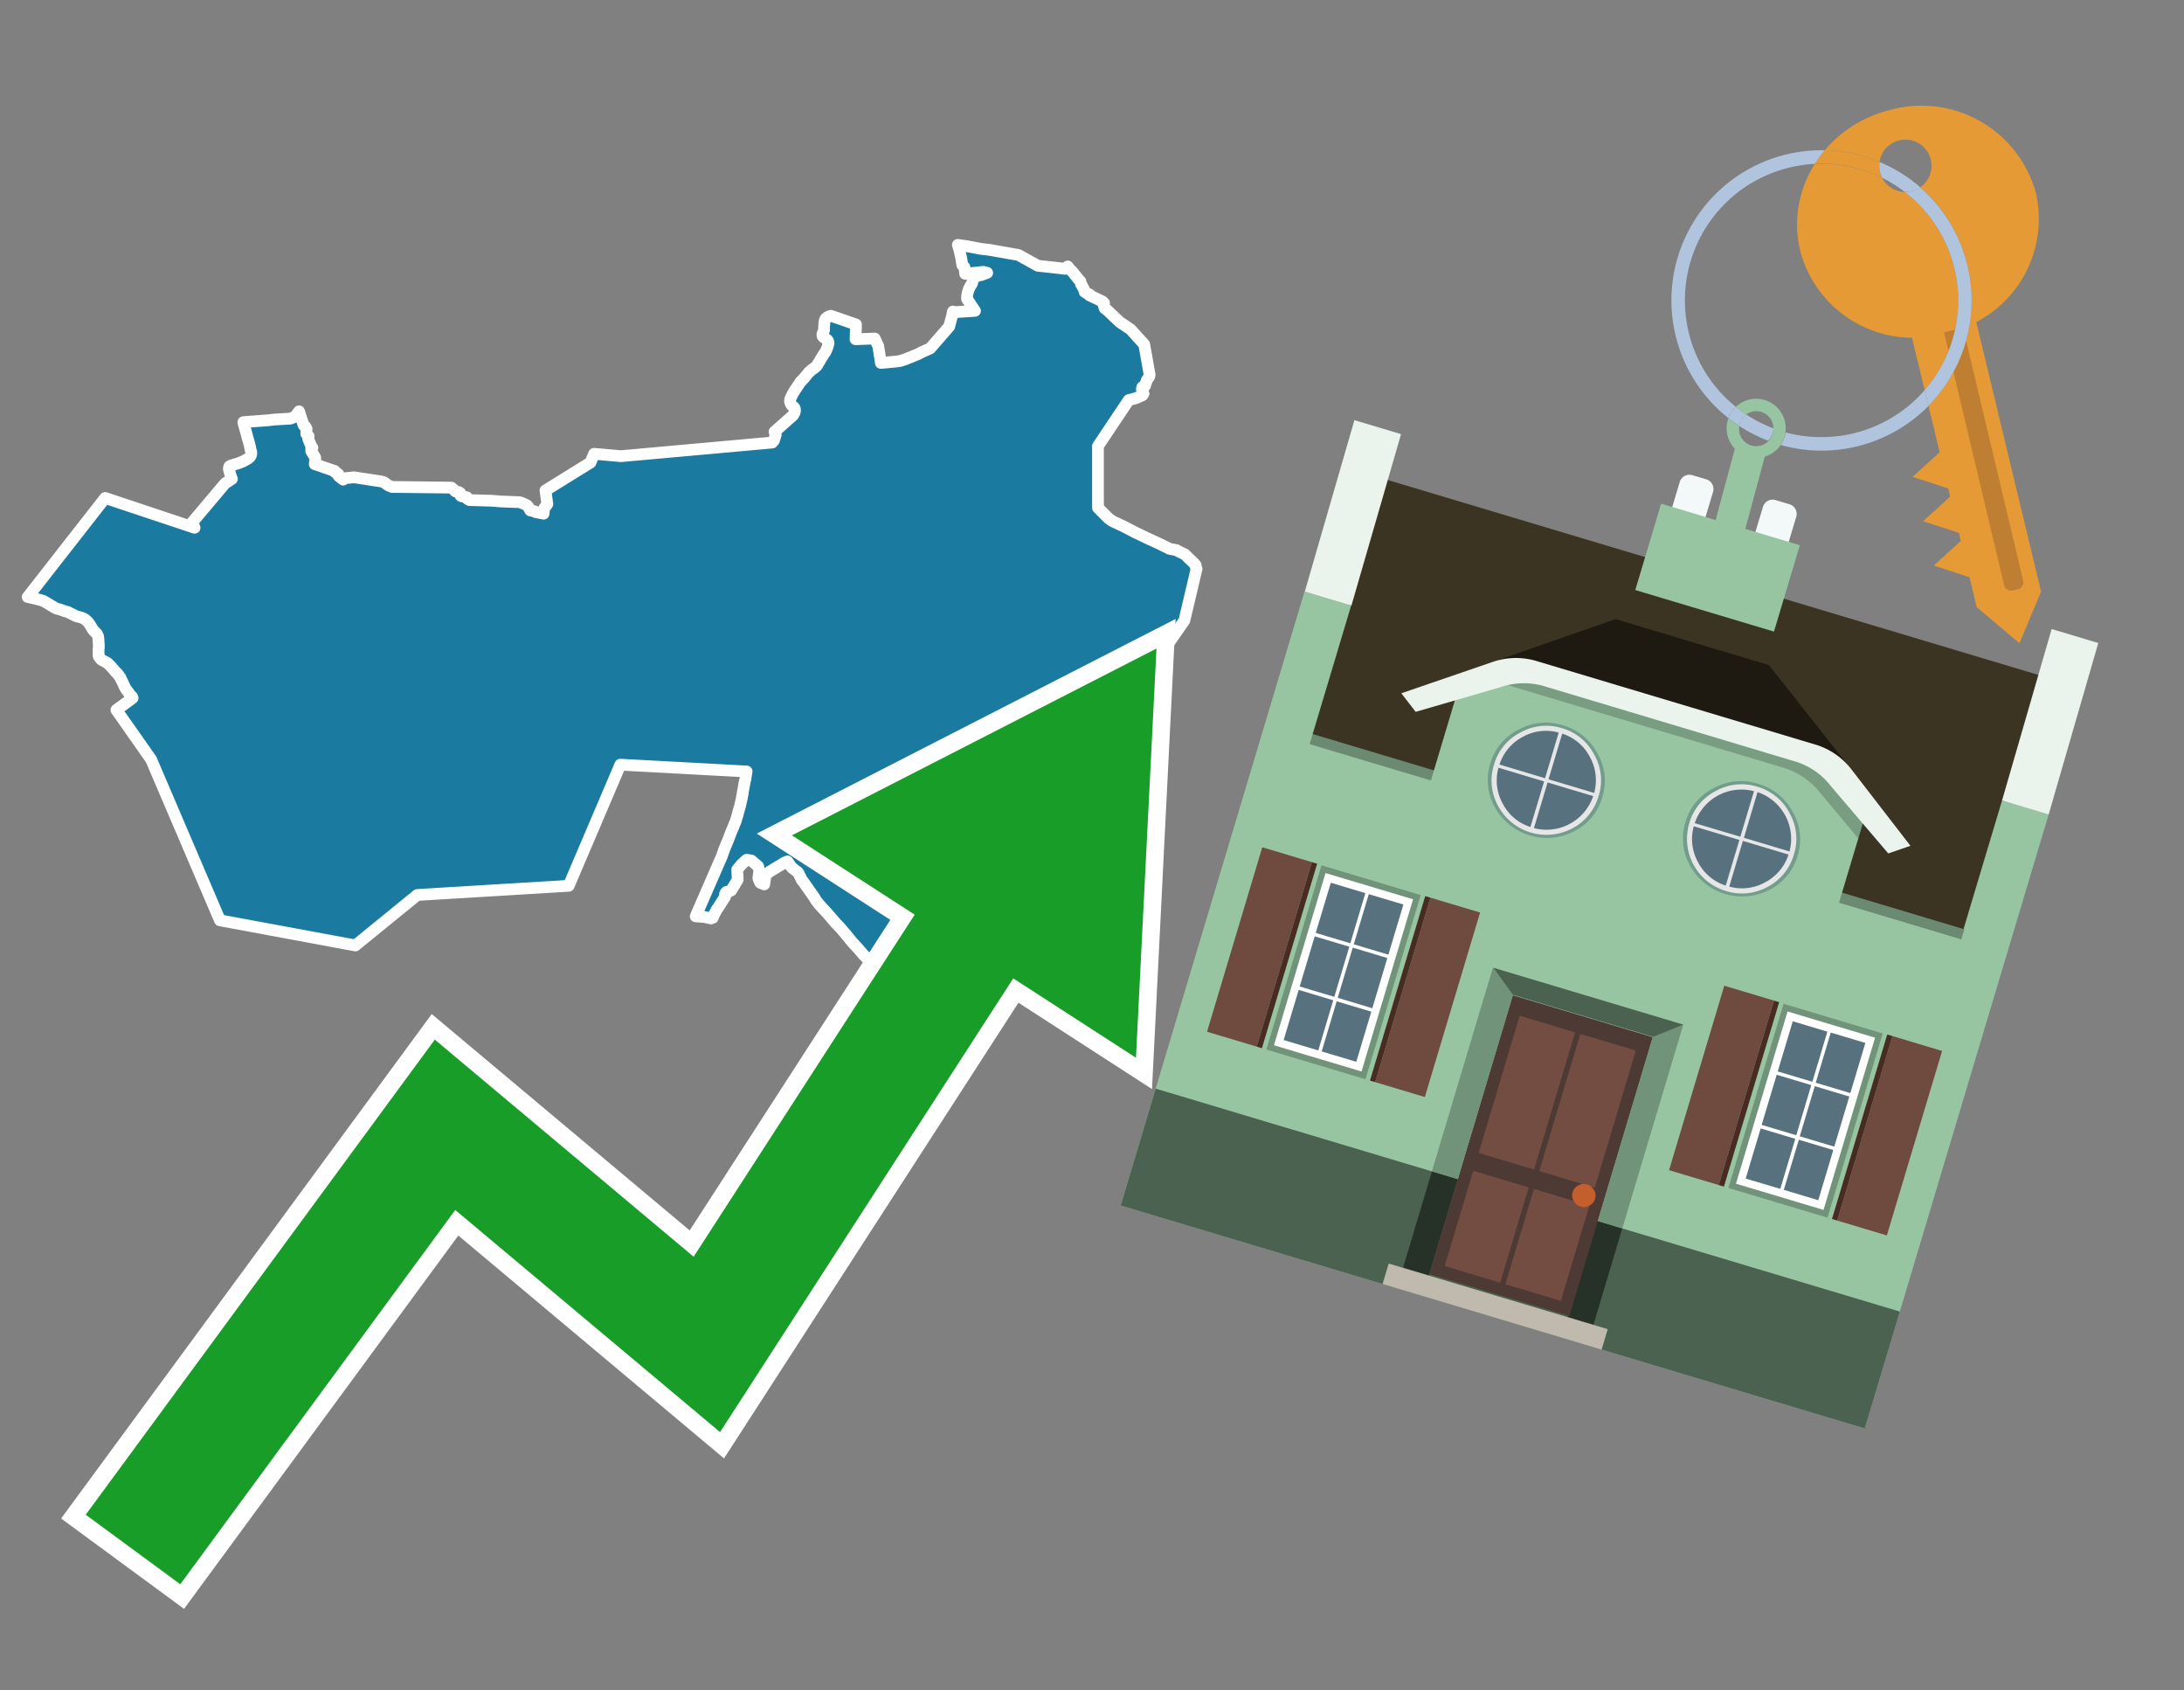 <svg id="Text" xmlns="http://www.w3.org/2000/svg" width="93.05" height="72" viewBox="0 0 93.05 72"><rect x="0" y="0" width="93.05" height="72" fill="#808080" stroke="none"/><polygon points="4.48,21.21 8.29,22.48 8.19,22.25 9.59,20.59 9.88,20.4 9.82,20.23 9.76,20.02 9.75,19.96 9.76,19.91 9.77,19.87 9.81,19.84 9.9,19.81 10.16,19.73 10.36,19.65 10.47,19.59 10.59,19.52 10.65,19.46 10.69,19.4 10.7,19.36 10.71,19.29 10.7,19.24 10.68,19.18 10.64,18.97 10.54,18.62 10.49,18.43 10.38,18.04 10.37,17.98 11.04,17.93 11.44,17.9 11.7,17.87 12.38,17.83 12.5,17.78 12.58,17.72 12.66,17.63 12.69,17.59 12.74,17.52 12.92,18.07 12.95,18.13 13.01,18.17 13.04,18.22 13.06,18.26 13.06,18.31 13.05,18.36 13.05,18.48 13.15,18.58 13.13,18.68 13.14,18.71 13.22,18.91 13.27,19.04 13.31,19.07 13.3,19.1 13.26,19.13 13.26,19.21 13.43,19.49 13.43,19.56 13.41,19.77 14.05,19.99 14.26,20.06 14.26,20.1 14.3,20.13 14.37,20.16 14.41,20.19 14.43,20.28 14.62,20.43 14.68,20.37 15.09,20.33 16,20.47 16.21,20.5 16.36,20.54 16.48,20.63 16.55,20.68 16.7,20.74 19.23,20.77 19.28,20.81 19.33,20.85 19.4,20.93 19.55,20.96 19.61,21 19.62,21.04 19.62,21.11 19.67,21.14 19.89,21.18 19.91,21.24 19.94,21.27 20,21.3 20.98,21.33 21.35,21.36 22.13,21.39 22.23,21.42 22.43,21.51 22.47,21.54 22.51,21.59 22.57,21.7 22.59,21.74 22.78,21.78 22.81,21.81 23.16,21.88 23.18,21.66 23.32,21.47 23.24,20.89 25.16,19.7 25.31,19.33 26.46,19.43 32.9,18.85 32.93,18.81 32.97,18.77 33.05,18.52 33,18.39 33.79,17.69 33.86,17.56 33.87,17.49 33.87,17.45 33.86,17.4 33.84,17.36 33.74,17.27 33.71,17.23 33.69,17.2 33.68,17.17 33.67,17.14 33.66,17.11 33.66,17.07 33.67,16.99 33.71,16.91 33.76,16.8 33.86,16.63 33.93,16.53 34.07,16.32 34.11,16.26 34.24,16.13 34.46,15.86 34.54,15.79 34.61,15.73 34.69,15.68 34.78,15.6 34.82,15.56 34.84,15.52 34.85,15.49 34.9,15.42 34.95,15.33 34.99,15.26 35.03,15.2 35.05,15.17 35.07,15.13 35.18,14.97 35.2,14.92 35.22,14.87 35.25,14.8 35.28,14.7 35.29,14.64 35.3,14.61 35.29,14.56 35.28,14.52 35.26,14.49 35.13,14.39 35.08,14.36 35.05,14.32 35.04,14.27 35.04,14.23 35.05,14.2 35.07,14.15 35.09,14.11 35.11,14.06 35.11,13.99 35.11,13.96 35.12,13.77 35.14,13.65 35.16,13.6 35.18,13.57 35.23,13.52 35.31,13.48 35.4,13.45 36.47,13.82 36.47,13.87 36.45,14.45 37.27,14.42 37.42,14.75 37.53,15.46 38.27,15.39 38.4,15.36 38.58,15.3 39.1,15.09 39.16,15.06 39.23,15.02 39.63,14.84 40.44,13.91 40.58,13.39 40.58,13.35 40.6,13.27 40.64,13.3 41.54,13.24 41.35,12.96 41.25,12.8 41.21,12.75 41.2,12.71 41.2,12.68 41.2,12.63 41.23,12.46 41.28,12.31 41.3,12.27 41.34,12.19 41.41,12.08 41.42,12.05 41.46,11.88 41.5,11.82 41.53,11.79 41.64,11.76 41.74,11.69 41.8,11.72 42.06,11.62 41.9,11.58 41.12,11.66 41.09,11.38 41,11.29 40.95,10.98 40.9,10.76 40.88,10.67 40.85,10.56 40.81,10.43 41.01,10.46 41.21,10.49 41.37,10.52 41.79,10.6 42.14,10.64 43.39,10.86 44.22,11.32 45.14,11.42 45.37,11.45 45.49,11.35 45.61,11.5 45.67,11.55 45.97,11.92 45.99,11.95 46.03,11.98 46.06,12.11 46.09,12.15 46.21,12.38 46.21,12.43 46.3,12.49 46.42,12.54 46.42,12.58 46.97,12.84 47.04,12.91 47.02,12.99 47.04,13.05 47.06,13.12 47.09,13.15 47.16,13.2 47.71,13.72 48.17,14.03 48.75,14.67 48.98,15.96 48.97,16.02 48.94,16.08 48.86,16.19 48.85,16.23 48.8,16.36 48.79,16.39 48.79,16.42 48.76,16.46 48.67,16.49 48.65,16.57 48.68,16.67 48.72,16.77 48.67,16.84 48.6,16.87 48.4,16.96 48.09,17.04 46.78,19 46.78,21.63 47.16,22.01 47.24,22.09 47.37,22.18 47.44,22.22 47.87,22.42 48.37,22.68 48.87,22.92 49.39,23.16 49.84,23.38 50.12,23.43 50.22,23.49 50.48,23.61 50.66,23.79 50.83,23.95 50.94,24.07 50.95,24.13 50.95,24.17 50.98,24.23 50.46,26.43 49.91,27.22 49.18,28.28 48.27,32.5 48.18,32.47 48.08,32.43 47.98,32.9 43.51,35.32 44.33,40.19 41.46,40.8 39.54,41.33 39.55,41.36 39.48,41.4 38.74,41.45 37.95,41.54 37.5,41.57 37.45,41.48 37.38,41.29 37.35,41.26 37.28,41.17 37.18,41.07 37.03,40.91 36.79,40.67 36.55,40.39 36.31,40.13 36.09,39.86 35.82,39.54 35.59,39.3 35.48,39.17 35.23,38.88 34.99,38.62 34.89,38.51 34.86,38.47 34.81,38.41 34.76,38.34 34.71,38.25 34.22,37.55 34.17,37.5 34.14,37.44 34.11,37.37 34.06,37.28 34.02,37.19 33.99,37.15 33.77,36.98 33.72,36.93 33.67,36.87 33.61,36.78 33.55,36.69 33.43,36.74 32.8,37.12 32.65,37.24 32.61,37.31 32.56,37.67 32.39,37.6 32.31,37.41 32.35,37.08 32.3,36.9 32.01,36.65 31.81,36.62 31.59,36.82 31.41,37.04 31.43,37.47 31.21,37.83 31.19,37.87 31.17,37.9 31.15,37.93 31.08,37.96 30.95,37.99 30.92,38.02 30.9,38.05 30.89,38.09 30.9,38.16 30.89,38.2 30.83,38.29 30.78,38.37 30.59,38.67 30.56,38.7 30.4,39 30.37,39.09 30.29,39.12 30.02,39.06 29.64,39.03 30.75,36.48 30.86,36.17 31.03,35.76 31.14,35.47 31.22,35.28 31.24,35.24 31.28,35.13 31.3,35.08 31.34,34.99 31.42,34.73 31.46,34.57 31.47,34.54 31.54,34.29 31.55,34.23 31.56,34.2 31.57,34.15 31.6,34.03 31.61,33.97 31.61,33.94 31.63,33.87 31.64,33.81 31.65,33.73 31.66,33.68 31.67,33.63 31.71,33.4 31.73,33.29 31.76,33.18 31.77,33.1 31.81,32.86 26.43,32.57 24.23,37.73 17.78,38.12 15.14,40.27 9.37,39.2 6.44,32.35 4.96,30.24 5.01,30.2 5.37,29.94 5.6,29.77 5.65,29.73 5.63,29.68 5.59,29.65 5.57,29.62 5.53,29.58 5.51,29.55 5.48,29.5 5.41,29.41 5.38,29.37 5.34,29.31 5.31,29.25 5.28,29.18 5.25,29.12 5.23,29.07 5.14,28.9 5.13,28.86 5.09,28.81 5.07,28.78 5.04,28.74 5,28.69 4.92,28.61 4.73,28.39 4.58,28.24 4.45,28.17 4.37,28.13 4.32,28.1 4.29,28.07 4.22,27.98 4.2,27.93 4.2,27.88 4.2,27.84 4.2,27.78 4.2,27.64 4.21,27.6 4.21,27.55 4.21,27.48 4.19,27.18 4.18,27.12 4.17,27.08 4.14,27.03 4.13,27 4.06,26.93 4,26.87 3.96,26.82 3.91,26.74 3.84,26.62 3.77,26.52 3.74,26.48 3.62,26.38 3.53,26.33 3.45,26.3 3.23,26.24 3.15,26.2 3.08,26.16 3.01,26.13 2.9,26.07 2.75,26.03 2.56,25.96 2.4,25.92 2.31,25.87 2.21,25.81 2.08,25.73 1.84,25.59 1.5,25.5 1.33,25.46 1.18,25.43 " fill="#1b7aa0" stroke="#fff" stroke-linejoin="round" stroke-width="0.5"/><polygon points="49.272 27.624 33.741 35.58 38.97 38.959 29.553 53.529 18.525 44.281 3.652 64.518 7.681 67.479 19.396 51.538 30.678 60.999 43.169 41.673 48.398 45.053 49.272 27.624" fill="none" stroke="#fff" stroke-miterlimit="10" stroke-width="1.5"/><polygon points="49.272 27.624 33.741 35.58 38.97 38.959 29.553 53.529 18.525 44.281 3.652 64.518 7.681 67.479 19.396 51.538 30.678 60.999 43.169 41.673 48.398 45.053 49.272 27.624" fill="#179d28"/><path d="M80.19,7.577a1.16,1.16,0,0,1-.094-.251,1.114,1.114,0,0,1-.018-.429A6.367,6.367,0,0,0,77.743,6.4a5.269,5.269,0,0,0-.423.577c.1,0,.192-.007.288-.007A5.794,5.794,0,0,1,80.19,7.577Z" fill="#e69a35"/><path d="M77.608,6.4A6.394,6.394,0,0,0,73.64,17.81a1.26,1.26,0,0,1,.317-.48A5.821,5.821,0,0,1,77.32,6.981a5.269,5.269,0,0,1,.423-.577Z" fill="#b0c4de"/><path d="M84.2,13.72a4.962,4.962,0,0,0,2.545-5.48,5.047,5.047,0,0,0-6.179-3.566A5.322,5.322,0,0,0,77.743,6.4a6.367,6.367,0,0,1,2.335.493,1.114,1.114,0,1,1,1.736,1.084,6.392,6.392,0,0,1,.347,9.3l.479,1.985-.438.4-.716.648.92.3.6.2.082.341-.438.4-.716.648.92.3.605.2.082.341-.438.4-.716.649.92.3.605.2.307,1.274,1.821,1.534.921-2.2Z" fill="#e69a35"/><path d="M81.154,8.179a1.115,1.115,0,0,1-.964-.6,5.794,5.794,0,0,0-2.582-.6c-.1,0-.192,0-.288.007a4.783,4.783,0,0,0-.625,3.685,4.962,4.962,0,0,0,4.765,3.715L82,16.617a5.82,5.82,0,0,0-.846-8.438Z" fill="#e69a35"/><path d="M74.1,18.142a6.386,6.386,0,0,0,1.232.63.73.73,0,0,0,.224-.527h0a5.783,5.783,0,0,1-1.159-.593A.733.733,0,0,0,74.1,18.142Z" fill="#b0c4de"/><path d="M74.4,17.652q-.228-.152-.44-.322a1.26,1.26,0,0,0-.317.48c.148.117.3.228.46.332A.733.733,0,0,1,74.4,17.652Z" fill="#b0c4de"/><path d="M74.824,16.984a1.257,1.257,0,0,0-.867.346c.141.114.288.222.44.322a.731.731,0,0,1,1.159.593h0a.732.732,0,1,1-1.463,0,.7.7,0,0,1,.007-.1c-.158-.1-.312-.215-.46-.332a1.258,1.258,0,0,0,.273,1.3l-.979,3.635,1.275.341.98-3.639a1.266,1.266,0,0,0,.681-.5,1.249,1.249,0,0,0,.2-.538,1.328,1.328,0,0,0,.012-.168A1.262,1.262,0,0,0,74.824,16.984Z" fill="#97c4a1"/><path d="M85.974,25.1l-.226.053a.3.3,0,0,1-.362-.223l-2.56-10.777.81-.193L86.2,24.736A.3.3,0,0,1,85.974,25.1Z" fill="#bf7f32"/><path d="M80.1,7.326a1.16,1.16,0,0,0,.094.251,5.833,5.833,0,0,1,.964.6,1.137,1.137,0,0,0,.287-.031,1.108,1.108,0,0,0,.373-.167A6.371,6.371,0,0,0,80.078,6.9,1.114,1.114,0,0,0,80.1,7.326Z" fill="#b0c4de"/><path d="M77.608,18.618a5.836,5.836,0,0,1-1.534-.2,1.24,1.24,0,0,1-.2.537,6.4,6.4,0,0,0,6.291-1.666L82,16.617A5.807,5.807,0,0,1,77.608,18.618Z" fill="#b0c4de"/><path d="M81.814,7.981a1.108,1.108,0,0,1-.373.167,1.137,1.137,0,0,1-.287.031A5.82,5.82,0,0,1,82,16.617l.161.667a6.392,6.392,0,0,0-.347-9.3Z" fill="#b0c4de"/><polygon points="83.79 39.753 55.78 31.364 58.988 20.404 86.964 28.783 83.79 39.753 83.79 39.753" fill="#3c3422" fill-rule="evenodd"/><polygon points="81.705 53.32 87.284 34.692 85.297 34.097 83.656 39.575 55.926 31.269 57.567 25.791 55.579 25.196 47.746 51.348 79.451 60.844 81.705 53.32" fill="#97c4a1" fill-rule="evenodd"/><rect x="69.522" y="21.148" width="0.444" height="28.983" transform="translate(15.592 92.226) rotate(-73.326)" opacity="0.3"/><polygon points="87.284 34.692 85.297 34.097 87.411 26.793 89.398 27.388 87.284 34.692 87.284 34.692" fill="#eaf3ec" fill-rule="evenodd"/><polygon points="57.578 25.794 55.591 25.199 57.705 17.896 59.692 18.491 57.578 25.794 57.578 25.794" fill="#eaf3ec" fill-rule="evenodd"/><polygon points="79.451 60.844 80.943 55.865 49.238 46.369 47.747 51.348 79.451 60.844 79.451 60.844" fill="#4c6251" fill-rule="evenodd"/><path d="M71.566,20.528l-.522,1.743,1.418.425.523-1.744a.432.432,0,0,0-.289-.536l-.593-.177A.431.431,0,0,0,71.566,20.528Z" fill="#f3f9f8" fill-rule="evenodd"/><path d="M75.111,21.589l-.522,1.743,1.418.425.522-1.743a.43.43,0,0,0-.289-.536l-.593-.178A.43.43,0,0,0,75.111,21.589Z" fill="#f3f9f8" fill-rule="evenodd"/><polygon points="75.368 28.329 68.829 26.37 63.807 28.121 78.733 32.591 75.368 28.329" fill="#1e1a11"/><polygon points="78.248 32.422 64.442 28.287 62.236 28.998 60.064 36.247 77.453 41.455 79.651 34.116 78.248 32.422" fill="#97c4a1"/><path d="M77.74,32.516S65.088,28.725,65,28.7l-.938.43,11.892,3.562a3.175,3.175,0,0,1,1.532,1l1.685,2.02.327-1.09Z" fill-rule="evenodd" opacity="0.2"/><path d="M77.35,31.716,65.458,28.154a3.041,3.041,0,0,0-1.854.037l-3.9,1.339.611.79,3.626-1.054a3.045,3.045,0,0,1,1.855-.037l10.673,3.2A3.028,3.028,0,0,1,78,33.477l2.45,2.874.945-.325-2.518-3.26A3.036,3.036,0,0,0,77.35,31.716Z" fill="#eaf3ec"/><polygon points="76.683 23.223 70.773 21.453 69.671 25.132 75.581 26.902 76.683 23.223 76.683 23.223" fill="#97c4a1" fill-rule="evenodd"/><g id="Symbol_9_0_Layer2_0_MEMBER_8_MEMBER_21_MEMBER_0_FILL" data-name="Symbol 9 0 Layer2 0 MEMBER 8 MEMBER 21 MEMBER 0 FILL"><path d="M66.584,30.892a2.39,2.39,0,0,0-1.891.189,2.317,2.317,0,0,0-1.2,1.448A2.345,2.345,0,0,0,63.7,34.4a2.528,2.528,0,0,0,3.367,1.008,2.339,2.339,0,0,0,1.2-1.447,2.313,2.313,0,0,0-.208-1.87A2.394,2.394,0,0,0,66.584,30.892Z" fill="#729d8c"/></g><g id="Symbol_9_0_Layer2_0_MEMBER_8_MEMBER_21_MEMBER_1_FILL" data-name="Symbol 9 0 Layer2 0 MEMBER 8 MEMBER 21 MEMBER 1 FILL"><path d="M66.547,31.016a2.241,2.241,0,0,0-1.769.185,2.213,2.213,0,0,0-1.127,1.376,2.239,2.239,0,0,0,.185,1.768,2.341,2.341,0,0,0,3.145.942,2.234,2.234,0,0,0,1.126-1.376,2.207,2.207,0,0,0-.185-1.768A2.237,2.237,0,0,0,66.547,31.016Z" fill="#e6e6e6"/></g><g id="Symbol_9_0_Layer2_0_MEMBER_8_MEMBER_21_MEMBER_2_MEMBER_0_FILL" data-name="Symbol 9 0 Layer2 0 MEMBER 8 MEMBER 21 MEMBER 2 MEMBER 0 FILL"><path d="M65.787,33.284,63.843,32.7a2.036,2.036,0,0,0,.186,1.539,2.015,2.015,0,0,0,1.175.986Z" fill="#58717f"/></g><g id="Symbol_9_0_Layer2_0_MEMBER_8_MEMBER_21_MEMBER_2_MEMBER_1_FILL" data-name="Symbol 9 0 Layer2 0 MEMBER 8 MEMBER 21 MEMBER 2 MEMBER 1 FILL"><path d="M65.827,33.148l.582-1.944a2.01,2.01,0,0,0-1.523.178,2.037,2.037,0,0,0-1,1.183Z" fill="#58717f"/></g><g id="Symbol_9_0_Layer2_0_MEMBER_8_MEMBER_21_MEMBER_2_MEMBER_2_FILL" data-name="Symbol 9 0 Layer2 0 MEMBER 8 MEMBER 21 MEMBER 2 MEMBER 2 FILL"><path d="M67.878,33.91l-1.943-.582-.582,1.944a2.1,2.1,0,0,0,2.525-1.362Z" fill="#58717f"/></g><g id="Symbol_9_0_Layer2_0_MEMBER_8_MEMBER_21_MEMBER_2_MEMBER_3_FILL" data-name="Symbol 9 0 Layer2 0 MEMBER 8 MEMBER 21 MEMBER 2 MEMBER 3 FILL"><path d="M66.558,31.249l-.582,1.943,1.943.582a2.031,2.031,0,0,0-.186-1.539A2.009,2.009,0,0,0,66.558,31.249Z" fill="#58717f"/></g><g id="Symbol_9_0_Layer2_0_MEMBER_8_MEMBER_21_MEMBER_0_FILL-2" data-name="Symbol 9 0 Layer2 0 MEMBER 8 MEMBER 21 MEMBER 0 FILL"><path d="M74.9,33.384a2.4,2.4,0,0,0-1.891.189,2.316,2.316,0,0,0-1.2,1.448,2.341,2.341,0,0,0,.209,1.87A2.527,2.527,0,0,0,75.387,37.9a2.345,2.345,0,0,0,1.2-1.447,2.314,2.314,0,0,0-.209-1.87A2.389,2.389,0,0,0,74.9,33.384Z" fill="#729d8c"/></g><g id="Symbol_9_0_Layer2_0_MEMBER_8_MEMBER_21_MEMBER_1_FILL-2" data-name="Symbol 9 0 Layer2 0 MEMBER 8 MEMBER 21 MEMBER 1 FILL"><path d="M74.867,33.508a2.239,2.239,0,0,0-1.768.185,2.21,2.21,0,0,0-1.127,1.376,2.316,2.316,0,0,0,1.564,2.883,2.261,2.261,0,0,0,1.765-.173A2.237,2.237,0,0,0,76.428,36.4a2.209,2.209,0,0,0-.185-1.769A2.239,2.239,0,0,0,74.867,33.508Z" fill="#e6e6e6"/></g><g id="Symbol_9_0_Layer2_0_MEMBER_8_MEMBER_21_MEMBER_2_MEMBER_0_FILL-2" data-name="Symbol 9 0 Layer2 0 MEMBER 8 MEMBER 21 MEMBER 2 MEMBER 0 FILL"><path d="M74.107,35.776l-1.943-.582a2.031,2.031,0,0,0,.186,1.539,2.009,2.009,0,0,0,1.175.986Z" fill="#58717f"/></g><g id="Symbol_9_0_Layer2_0_MEMBER_8_MEMBER_21_MEMBER_2_MEMBER_1_FILL-2" data-name="Symbol 9 0 Layer2 0 MEMBER 8 MEMBER 21 MEMBER 2 MEMBER 1 FILL"><path d="M74.148,35.64,74.73,33.7a2.1,2.1,0,0,0-2.525,1.362Z" fill="#58717f"/></g><g id="Symbol_9_0_Layer2_0_MEMBER_8_MEMBER_21_MEMBER_2_MEMBER_2_FILL-2" data-name="Symbol 9 0 Layer2 0 MEMBER 8 MEMBER 21 MEMBER 2 MEMBER 2 FILL"><path d="M76.2,36.4l-1.943-.582-.582,1.944a2.015,2.015,0,0,0,1.523-.178A2.036,2.036,0,0,0,76.2,36.4Z" fill="#58717f"/></g><g id="Symbol_9_0_Layer2_0_MEMBER_8_MEMBER_21_MEMBER_2_MEMBER_3_FILL-2" data-name="Symbol 9 0 Layer2 0 MEMBER 8 MEMBER 21 MEMBER 2 MEMBER 3 FILL"><path d="M74.879,33.741,74.3,35.684l1.943.582a2.1,2.1,0,0,0-1.361-2.525Z" fill="#58717f"/></g><polygon points="51.426 43.946 53.542 44.58 55.896 36.723 53.78 36.089 51.426 43.946 51.426 43.946" fill="#6e4a3f" fill-rule="evenodd"/><polygon points="53.542 44.58 53.764 44.647 56.117 36.789 55.896 36.723 53.542 44.58 53.542 44.58" fill="#482b22" fill-rule="evenodd"/><polygon points="60.706 46.726 58.59 46.092 60.943 38.235 63.059 38.868 60.706 46.726 60.706 46.726" fill="#6e4a3f" fill-rule="evenodd"/><polygon points="58.59 46.092 58.368 46.026 60.722 38.168 60.943 38.235 58.59 46.092 58.59 46.092" fill="#482b22" fill-rule="evenodd"/><rect x="53.146" y="39.209" width="8.19" height="4.408" transform="translate(1.145 84.365) rotate(-73.326)" fill="#719379"/><polygon points="60.205 38.304 56.474 37.187 54.277 44.522 58.008 45.639 60.205 38.304 60.205 38.304" fill="#fff" fill-rule="evenodd"/><path d="M59.792,38.527l-.64,2.136-1.474-.442.639-2.135,1.475.441Zm-1.621-.485-.64,2.136-1.474-.442L56.7,37.6l1.474.442Zm-2.158,1.84,1.475.441-.64,2.136-1.474-.441.639-2.136Zm-.683,2.282,1.474.441-.639,2.136L54.69,44.3l.64-2.135Zm.981,2.621.639-2.136,1.475.442-.64,2.135-1.474-.441Zm2.158-1.84L56.994,42.5l.64-2.136,1.474.442-.639,2.136Z" fill="#58717f" fill-rule="evenodd"/><polygon points="80.39 52.621 78.274 51.988 80.628 44.13 82.743 44.764 80.39 52.621 80.39 52.621" fill="#6e4a3f" fill-rule="evenodd"/><polygon points="78.274 51.988 78.053 51.921 80.406 44.064 80.628 44.13 78.274 51.988 78.274 51.988" fill="#482b22" fill-rule="evenodd"/><polygon points="71.111 49.842 73.227 50.476 75.58 42.619 73.464 41.985 71.111 49.842 71.111 49.842" fill="#6e4a3f" fill-rule="evenodd"/><polygon points="73.227 50.476 73.448 50.542 75.802 42.685 75.58 42.619 73.227 50.476 73.227 50.476" fill="#482b22" fill-rule="evenodd"/><rect x="72.83" y="45.105" width="8.19" height="4.408" transform="translate(9.534 107.426) rotate(-73.326)" fill="#719379"/><polygon points="76.159 43.083 79.889 44.2 77.692 51.535 73.962 50.418 76.159 43.083 76.159 43.083" fill="#fff" fill-rule="evenodd"/><path d="M76.381,43.5l1.475.442-.64,2.135-1.475-.441.64-2.136ZM78,43.981l1.474.442-.64,2.136-1.474-.442L78,43.981Zm.791,2.724-.64,2.135L76.679,48.4l.64-2.136,1.474.442Zm-.684,2.282-.639,2.135L76,50.68l.64-2.135,1.474.442Zm-2.26,1.65L74.375,50.2l.639-2.135,1.475.441-.64,2.136Zm-.791-2.724.64-2.135,1.474.441-.639,2.136-1.475-.442Z" fill="#58717f" fill-rule="evenodd"/><polygon points="67.888 56.431 69.118 52.323 68.019 51.994 66.789 56.102 67.888 56.431 67.888 56.431" fill="#263128" fill-rule="evenodd"/><polygon points="60.877 54.331 62.108 50.223 61.007 49.894 59.776 54.002 60.877 54.331 60.877 54.331" fill="#263128" fill-rule="evenodd"/><g id="Symbol_9_0_Layer2_0_MEMBER_8_MEMBER_12_MEMBER_0_FILL" data-name="Symbol 9 0 Layer2 0 MEMBER 8 MEMBER 12 MEMBER 0 FILL"><path d="M70.418,44.178l-5.965-1.786L60.9,54.27l5.964,1.786Z" fill="#4e3a34"/></g><g id="Symbol_9_0_Layer2_0_MEMBER_8_MEMBER_12_MEMBER_1_MEMBER_0_FILL" data-name="Symbol 9 0 Layer2 0 MEMBER 8 MEMBER 12 MEMBER 1 MEMBER 0 FILL"><path d="M65.358,49.815l1.75-5.843-2.363-.708L63,49.107Z" fill="#744d42"/></g><g id="Symbol_9_0_Layer2_0_MEMBER_8_MEMBER_12_MEMBER_1_MEMBER_1_FILL" data-name="Symbol 9 0 Layer2 0 MEMBER 8 MEMBER 12 MEMBER 1 MEMBER 1 FILL"><path d="M67.331,44.039l-1.75,5.842,2.364.708,1.75-5.842Z" fill="#744d42"/></g><g id="Symbol_9_0_Layer2_0_MEMBER_8_MEMBER_12_MEMBER_2_MEMBER_0_FILL" data-name="Symbol 9 0 Layer2 0 MEMBER 8 MEMBER 12 MEMBER 2 MEMBER 0 FILL"><path d="M63.915,54.633l1.215-4.058-2.363-.707-1.215,4.057Z" fill="#744d42"/></g><g id="Symbol_9_0_Layer2_0_MEMBER_8_MEMBER_12_MEMBER_2_MEMBER_1_FILL" data-name="Symbol 9 0 Layer2 0 MEMBER 8 MEMBER 12 MEMBER 2 MEMBER 1 FILL"><path d="M66.5,55.407l1.215-4.057-2.363-.708L64.138,54.7Z" fill="#744d42"/></g><g id="Symbol_9_0_Layer2_0_MEMBER_8_MEMBER_13_FILL" data-name="Symbol 9 0 Layer2 0 MEMBER 8 MEMBER 13 FILL"><path d="M67.959,51.058a.439.439,0,0,0-.045-.367.487.487,0,0,0-.669-.2.445.445,0,0,0-.239.282.457.457,0,0,0,.041.378.481.481,0,0,0,.293.242.459.459,0,0,0,.377-.042A.453.453,0,0,0,67.959,51.058Z" fill="#c35e2d"/></g><g id="Symbol_9_0_Layer2_0_MEMBER_8_MEMBER_14_FILL" data-name="Symbol 9 0 Layer2 0 MEMBER 8 MEMBER 14 FILL"><path d="M64.557,42.047l-.951-.833-2.6,8.68,1.1.329Z" fill="#719379"/></g><g id="Symbol_9_0_Layer2_0_MEMBER_8_MEMBER_15_FILL" data-name="Symbol 9 0 Layer2 0 MEMBER 8 MEMBER 15 FILL"><path d="M71.718,43.643l-1.2.19L68.072,52.01l1.046.313Z" fill="#719379"/></g><g id="Symbol_9_0_Layer2_0_MEMBER_8_MEMBER_16_FILL" data-name="Symbol 9 0 Layer2 0 MEMBER 8 MEMBER 16 FILL"><path d="M63.627,41.22l.836,1.156,5.961,1.786,1.294-.519Z" fill="#4c6251"/></g><polygon points="58.905 54.69 59.166 53.819 68.498 56.614 68.237 57.485 58.905 54.69 58.905 54.69" fill="#c0b9ad" fill-rule="evenodd"/></svg>